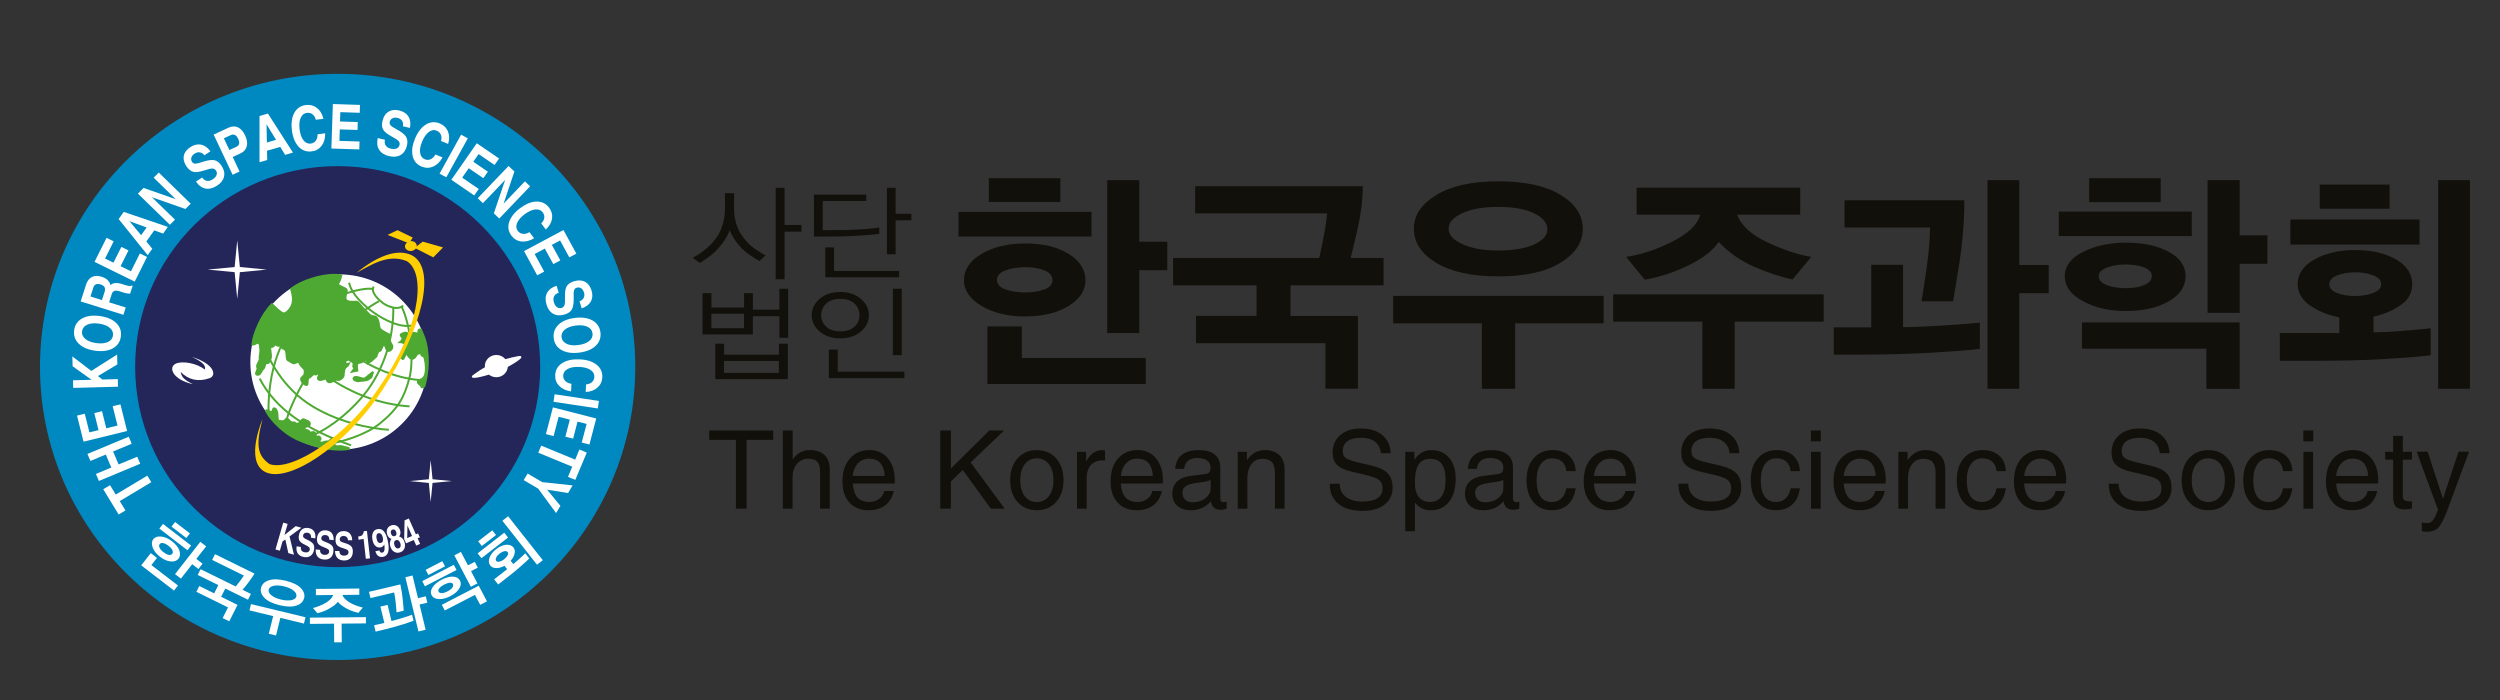 <svg width="250" height="70" viewBox="0 0 250 70" fill="none" xmlns="http://www.w3.org/2000/svg">
<rect x="0" y="0" width="250" height="70" fill="#333333" stroke="none"/>
<g clip-path="url(#clip0_9_12584)">
<path d="M33.763 66C50.2 66 63.526 52.878 63.526 36.692C63.526 20.506 50.2 7.384 33.763 7.384C17.325 7.384 4 20.506 4 36.692C4 52.878 17.325 66 33.763 66Z" fill="#0089C1"/>
<path d="M11.971 50.107L12.546 51.044L12.209 51.247L11.866 51.45L10.324 48.923L10.661 48.721L11.004 48.518L11.579 49.455L14.73 47.565L14.929 47.888L15.128 48.217L11.977 50.107H11.971Z" fill="white"/>
<path d="M9.893 48.096L9.743 47.745L9.594 47.394L11.131 46.753L10.578 45.454L9.041 46.096L8.892 45.745L8.743 45.394L12.872 43.673L13.022 44.024L13.171 44.375L11.308 45.148L11.861 46.446L13.724 45.674L13.873 46.024L14.022 46.375L9.893 48.096Z" fill="white"/>
<path d="M12.701 43.103L8.351 44.167L7.704 41.558L8.091 41.465L8.478 41.372L8.942 43.24L9.854 43.016L9.429 41.306L9.816 41.213L10.203 41.12L10.628 42.829L11.75 42.555L11.269 40.621L11.656 40.528L12.043 40.435L12.712 43.109L12.701 43.103Z" fill="white"/>
<path d="M7.322 38.791L7.311 38.412L7.3 38.029L9.158 37.98L7.262 36.626L7.25 36.133L7.234 35.639L9.13 37.092L11.712 35.453L11.723 35.946L11.739 36.44L9.793 37.607L10.241 37.952L11.778 37.908L11.789 38.286L11.8 38.67L7.322 38.791Z" fill="white"/>
<path d="M11.275 34.839C10.811 35.092 10.225 35.168 9.506 35.069C8.787 34.971 8.246 34.735 7.87 34.363C7.494 33.995 7.345 33.541 7.416 33.014C7.494 32.483 7.759 32.094 8.224 31.836C8.688 31.584 9.279 31.507 9.998 31.606C10.711 31.705 11.258 31.94 11.634 32.313C12.01 32.68 12.159 33.135 12.082 33.667C12.01 34.198 11.739 34.587 11.275 34.839ZM10.982 32.784C10.728 32.571 10.368 32.428 9.893 32.362C9.418 32.297 9.031 32.33 8.727 32.467C8.423 32.603 8.251 32.823 8.207 33.119C8.163 33.414 8.273 33.672 8.522 33.886C8.776 34.1 9.141 34.242 9.617 34.308C10.092 34.374 10.479 34.341 10.777 34.204C11.082 34.067 11.253 33.853 11.297 33.551C11.341 33.256 11.231 32.998 10.982 32.784Z" fill="white"/>
<path d="M8.069 30.138L8.185 29.776L8.594 28.499C8.715 28.11 8.914 27.841 9.185 27.704C9.456 27.562 9.782 27.557 10.175 27.677C10.551 27.792 10.81 27.989 10.954 28.258C10.998 28.34 11.032 28.422 11.048 28.516C11.076 28.488 11.104 28.461 11.137 28.444C11.38 28.274 11.706 28.253 12.115 28.379L12.596 28.527C12.778 28.581 12.906 28.614 12.977 28.614C13.055 28.614 13.116 28.592 13.16 28.549L13.265 28.581L13.011 29.37C12.922 29.37 12.806 29.354 12.651 29.327C12.502 29.299 12.358 29.261 12.231 29.217L11.988 29.14C11.75 29.064 11.568 29.047 11.441 29.091C11.313 29.135 11.22 29.25 11.164 29.431L10.91 30.231L12.574 30.752L12.458 31.113L12.342 31.48L8.069 30.143V30.138ZM10.197 30.006L10.462 29.179C10.523 28.992 10.518 28.839 10.457 28.718C10.39 28.598 10.263 28.51 10.064 28.444C9.871 28.384 9.71 28.379 9.589 28.433C9.467 28.488 9.379 28.603 9.323 28.779L9.047 29.65L10.202 30.012L10.197 30.006Z" fill="white"/>
<path d="M13.464 28.159L9.451 26.186L10.656 23.78L11.01 23.956L11.369 24.131L10.507 25.857L11.347 26.268L12.137 24.69L12.491 24.865L12.85 25.041L12.06 26.619L13.094 27.129L13.989 25.342L14.343 25.517L14.702 25.693L13.47 28.164L13.464 28.159Z" fill="white"/>
<path d="M11.866 21.901L12.121 21.545L12.375 21.189L16.786 22.69L16.549 23.024L16.311 23.359L15.426 23.035L14.63 24.153L15.227 24.871L15.001 25.195L14.769 25.518L11.861 21.901H11.866ZM14.111 23.523L14.664 22.745L12.944 22.12L14.111 23.518V23.523Z" fill="white"/>
<path d="M17.499 21.961L17.245 22.218L16.991 22.476L13.79 19.363L14.072 19.078L14.354 18.793L17.577 19.922L15.366 17.769L15.62 17.511L15.874 17.253L19.069 20.366L18.809 20.629L18.544 20.898L15.194 19.725L17.494 21.961H17.499Z" fill="white"/>
<path d="M20.446 15.538C20.319 15.368 20.169 15.27 19.993 15.237C19.816 15.204 19.644 15.248 19.467 15.357C19.296 15.473 19.186 15.604 19.136 15.752C19.091 15.9 19.114 16.048 19.213 16.196C19.285 16.305 19.39 16.366 19.523 16.366C19.655 16.366 19.871 16.322 20.169 16.218C20.711 16.032 21.126 15.966 21.408 16.015C21.69 16.064 21.938 16.251 22.148 16.569C22.397 16.941 22.48 17.303 22.403 17.659C22.325 18.01 22.093 18.317 21.706 18.563C21.303 18.826 20.916 18.925 20.551 18.854C20.186 18.783 19.865 18.552 19.595 18.158L20.214 17.752C20.346 17.944 20.507 18.054 20.689 18.087C20.872 18.114 21.07 18.065 21.281 17.928C21.474 17.802 21.596 17.659 21.657 17.5C21.712 17.341 21.695 17.193 21.596 17.051C21.507 16.919 21.386 16.854 21.225 16.854C21.065 16.854 20.811 16.914 20.451 17.034C19.976 17.193 19.606 17.248 19.346 17.188C19.086 17.128 18.854 16.941 18.638 16.623C18.401 16.262 18.312 15.916 18.384 15.577C18.45 15.237 18.671 14.952 19.031 14.716C19.401 14.475 19.76 14.393 20.109 14.464C20.457 14.535 20.767 14.76 21.043 15.133L20.429 15.533L20.446 15.538Z" fill="white"/>
<path d="M21.363 13.456L21.712 13.297L22.823 12.781C23.177 12.617 23.503 12.601 23.79 12.732C24.078 12.864 24.321 13.138 24.52 13.56C24.708 13.954 24.758 14.31 24.675 14.628C24.592 14.946 24.393 15.182 24.067 15.33L23.271 15.697L23.956 17.155L23.608 17.314L23.26 17.478L21.363 13.456ZM22.939 15.001L23.63 14.683C23.79 14.612 23.884 14.508 23.912 14.376C23.94 14.245 23.912 14.08 23.818 13.883C23.724 13.68 23.613 13.554 23.486 13.494C23.359 13.434 23.21 13.445 23.044 13.527L22.386 13.828L22.939 15.001Z" fill="white"/>
<path d="M25.946 11.598L26.366 11.477L26.792 11.357L29.296 15.259L28.904 15.374L28.511 15.489L28.025 14.689L26.704 15.072L26.72 16.004L26.339 16.114L25.952 16.223V11.598H25.946ZM26.681 14.251L27.605 13.982L26.654 12.431L26.687 14.245L26.681 14.251Z" fill="white"/>
<path d="M32.519 13.33C32.525 13.834 32.408 14.251 32.165 14.574C31.922 14.897 31.59 15.089 31.165 15.138C30.651 15.204 30.214 15.045 29.854 14.662C29.501 14.283 29.279 13.735 29.191 13.028C29.103 12.316 29.186 11.735 29.434 11.28C29.689 10.825 30.07 10.568 30.59 10.502C31.015 10.453 31.386 10.551 31.701 10.798C32.016 11.045 32.231 11.406 32.342 11.883L31.579 11.976C31.524 11.741 31.413 11.554 31.253 11.434C31.093 11.308 30.905 11.264 30.689 11.286C30.407 11.319 30.203 11.483 30.07 11.784C29.937 12.08 29.899 12.464 29.959 12.935C30.015 13.407 30.147 13.768 30.346 14.026C30.545 14.283 30.789 14.393 31.071 14.36C31.286 14.333 31.458 14.234 31.579 14.07C31.701 13.9 31.762 13.686 31.762 13.423L32.525 13.33H32.519Z" fill="white"/>
<path d="M33.138 14.842L33.287 10.403L35.996 10.491L35.985 10.886L35.974 11.28L34.034 11.214L34.001 12.146L35.775 12.206L35.764 12.601L35.753 12.995L33.978 12.941L33.94 14.086L35.952 14.152L35.941 14.546L35.93 14.941L33.149 14.853L33.138 14.842Z" fill="white"/>
<path d="M40.297 12.623C40.336 12.414 40.308 12.239 40.214 12.091C40.12 11.943 39.971 11.844 39.766 11.795C39.562 11.746 39.39 11.757 39.247 11.828C39.103 11.899 39.014 12.014 38.97 12.184C38.937 12.316 38.97 12.425 39.053 12.529C39.142 12.628 39.324 12.754 39.6 12.897C40.109 13.165 40.441 13.417 40.595 13.658C40.75 13.894 40.783 14.201 40.689 14.573C40.584 15.006 40.374 15.319 40.059 15.5C39.744 15.686 39.363 15.719 38.915 15.615C38.445 15.5 38.108 15.291 37.914 14.974C37.715 14.661 37.671 14.272 37.776 13.806L38.495 13.976C38.445 14.206 38.467 14.398 38.572 14.552C38.677 14.705 38.849 14.815 39.092 14.869C39.319 14.924 39.506 14.919 39.661 14.848C39.816 14.782 39.916 14.667 39.954 14.497C39.993 14.343 39.954 14.212 39.849 14.097C39.744 13.982 39.523 13.834 39.186 13.658C38.743 13.423 38.451 13.193 38.318 12.962C38.185 12.738 38.163 12.436 38.257 12.064C38.357 11.647 38.556 11.346 38.854 11.165C39.153 10.984 39.512 10.946 39.932 11.05C40.363 11.154 40.667 11.357 40.85 11.658C41.032 11.96 41.082 12.338 40.993 12.792L40.28 12.623H40.297Z" fill="white"/>
<path d="M44.249 15.746C44.006 16.19 43.697 16.492 43.321 16.656C42.945 16.82 42.563 16.82 42.171 16.662C41.69 16.464 41.386 16.113 41.27 15.609C41.148 15.105 41.226 14.524 41.502 13.861C41.778 13.198 42.138 12.732 42.586 12.458C43.028 12.184 43.492 12.146 43.973 12.343C44.365 12.508 44.642 12.771 44.791 13.138C44.946 13.505 44.952 13.927 44.813 14.393L44.1 14.102C44.172 13.867 44.166 13.658 44.089 13.472C44.012 13.286 43.868 13.154 43.669 13.066C43.409 12.957 43.144 13.001 42.884 13.198C42.624 13.395 42.398 13.708 42.215 14.152C42.033 14.59 41.966 14.968 42.011 15.286C42.06 15.604 42.215 15.823 42.48 15.927C42.679 16.009 42.879 16.009 43.066 15.922C43.26 15.834 43.415 15.675 43.542 15.45L44.255 15.741L44.249 15.746Z" fill="white"/>
<path d="M46.107 13.467L46.444 13.648L46.781 13.834L44.631 17.73L44.294 17.549L43.956 17.369L46.107 13.472V13.467Z" fill="white"/>
<path d="M45.134 17.982L47.677 14.327L49.91 15.851L49.683 16.174L49.457 16.497L47.859 15.407L47.328 16.174L48.788 17.171L48.561 17.495L48.334 17.818L46.875 16.821L46.217 17.763L47.876 18.898L47.649 19.221L47.422 19.544L45.134 17.977V17.982Z" fill="white"/>
<path d="M48.29 20.317L48.031 20.07L47.771 19.824L50.855 16.602L51.148 16.876L51.441 17.15L50.358 20.366L52.492 18.136L52.752 18.383L53.011 18.629L49.927 21.852L49.656 21.594L49.385 21.336L50.513 17.994L48.296 20.312L48.29 20.317Z" fill="white"/>
<path d="M53.415 23.824C52.978 24.082 52.558 24.192 52.149 24.148C51.74 24.104 51.408 23.912 51.154 23.578C50.839 23.167 50.756 22.712 50.911 22.219C51.066 21.726 51.425 21.26 52 20.827C52.575 20.394 53.127 20.169 53.647 20.158C54.172 20.147 54.587 20.345 54.902 20.756C55.162 21.095 55.261 21.457 55.206 21.852C55.151 22.246 54.941 22.613 54.581 22.948L54.117 22.339C54.299 22.169 54.399 21.988 54.427 21.786C54.454 21.588 54.399 21.402 54.266 21.227C54.095 21.002 53.846 20.909 53.52 20.947C53.194 20.98 52.84 21.145 52.459 21.43C52.077 21.715 51.828 22.011 51.707 22.306C51.585 22.608 51.607 22.871 51.784 23.096C51.917 23.265 52.083 23.364 52.293 23.386C52.503 23.408 52.718 23.353 52.945 23.216L53.409 23.824H53.415Z" fill="white"/>
<path d="M52.403 25.112L56.345 23.002L57.633 25.364L57.285 25.551L56.931 25.737L56.008 24.044L55.184 24.488L56.03 26.038L55.681 26.225L55.328 26.411L54.482 24.86L53.465 25.403L54.421 27.156L54.073 27.343L53.719 27.529L52.398 25.101L52.403 25.112Z" fill="white"/>
<path d="M57.948 30.126C58.147 30.055 58.291 29.946 58.368 29.787C58.451 29.628 58.462 29.452 58.401 29.255C58.34 29.058 58.246 28.915 58.114 28.828C57.981 28.74 57.832 28.724 57.666 28.773C57.539 28.811 57.45 28.893 57.412 29.019C57.367 29.145 57.351 29.365 57.367 29.672C57.389 30.241 57.334 30.652 57.207 30.91C57.08 31.162 56.826 31.343 56.455 31.453C56.024 31.579 55.648 31.557 55.328 31.381C55.007 31.206 54.786 30.899 54.653 30.461C54.515 30 54.532 29.606 54.708 29.282C54.885 28.959 55.2 28.724 55.659 28.576L55.869 29.277C55.643 29.348 55.493 29.469 55.41 29.633C55.328 29.798 55.322 30 55.394 30.241C55.46 30.461 55.56 30.62 55.698 30.718C55.836 30.817 55.985 30.844 56.151 30.795C56.3 30.751 56.4 30.652 56.45 30.505C56.499 30.357 56.516 30.093 56.499 29.715C56.483 29.217 56.538 28.855 56.671 28.625C56.803 28.395 57.052 28.23 57.423 28.121C57.837 28 58.202 28.017 58.506 28.181C58.81 28.345 59.026 28.636 59.153 29.047C59.28 29.469 59.258 29.831 59.087 30.143C58.915 30.455 58.611 30.685 58.169 30.839L57.959 30.143L57.948 30.126Z" fill="white"/>
<path d="M55.836 32.478C56.218 32.11 56.765 31.886 57.478 31.793C58.197 31.699 58.783 31.787 59.247 32.045C59.706 32.302 59.971 32.697 60.043 33.228C60.109 33.76 59.955 34.209 59.573 34.577C59.192 34.944 58.644 35.168 57.926 35.261C57.213 35.349 56.621 35.267 56.162 35.009C55.703 34.752 55.438 34.357 55.372 33.826C55.306 33.294 55.46 32.85 55.842 32.483L55.836 32.478ZM56.665 34.385C56.964 34.527 57.351 34.566 57.826 34.505C58.302 34.445 58.666 34.308 58.926 34.1C59.181 33.891 59.291 33.634 59.252 33.333C59.214 33.031 59.042 32.812 58.744 32.675C58.445 32.532 58.053 32.494 57.578 32.554C57.102 32.615 56.737 32.752 56.483 32.96C56.229 33.168 56.118 33.426 56.157 33.722C56.196 34.017 56.367 34.242 56.665 34.379V34.385Z" fill="white"/>
<path d="M57.102 39.141C56.599 39.065 56.206 38.884 55.919 38.588C55.632 38.297 55.499 37.941 55.521 37.519C55.543 37.004 55.77 36.604 56.206 36.319C56.643 36.034 57.218 35.908 57.942 35.935C58.666 35.963 59.23 36.138 59.645 36.461C60.059 36.785 60.253 37.201 60.231 37.716C60.214 38.138 60.054 38.484 59.755 38.752C59.457 39.021 59.064 39.169 58.572 39.202L58.606 38.44C58.854 38.423 59.048 38.347 59.197 38.21C59.346 38.073 59.424 37.897 59.435 37.678C59.446 37.398 59.313 37.168 59.042 36.987C58.766 36.807 58.39 36.708 57.915 36.692C57.439 36.67 57.058 36.741 56.77 36.894C56.483 37.048 56.334 37.267 56.322 37.552C56.311 37.766 56.383 37.947 56.527 38.1C56.676 38.248 56.875 38.341 57.141 38.38L57.108 39.141H57.102Z" fill="white"/>
<path d="M59.894 40.089L59.838 40.468L59.778 40.846L55.35 40.177L55.405 39.804L55.466 39.426L59.894 40.095V40.089Z" fill="white"/>
<path d="M55.283 40.736L59.623 41.849L58.943 44.452L58.561 44.353L58.174 44.255L58.661 42.391L57.754 42.161L57.312 43.865L56.925 43.767L56.538 43.668L56.98 41.964L55.864 41.679L55.361 43.608L54.979 43.509L54.592 43.411L55.289 40.742L55.283 40.736Z" fill="white"/>
<path d="M57.517 45.965L57.942 44.951L58.307 45.104L58.678 45.258L57.533 47.987L57.168 47.839L56.798 47.685L57.224 46.671L53.824 45.269L53.973 44.918L54.123 44.562L57.522 45.965H57.517Z" fill="white"/>
<path d="M54.2 48.211L57.262 48.54L57.036 48.918L56.809 49.302L54.709 48.968L56.041 50.584L55.825 50.946L55.609 51.308L53.819 48.864L52.37 48.014L52.564 47.685L52.763 47.356L54.2 48.2V48.211Z" fill="white"/>
<path d="M54.023 36.664C54.023 47.74 44.951 56.716 33.768 56.716C22.585 56.716 13.514 47.74 13.514 36.664C13.514 25.589 22.574 16.612 33.763 16.612C44.951 16.612 54.017 25.589 54.017 36.664H54.023Z" fill="#242659"/>
<path d="M17.4 59.056L14.122 56.535L15.078 55.313L15.697 55.79L15.139 56.508L17.798 58.552L17.4 59.056ZM17.848 55.872C17.687 56.075 17.433 56.168 17.09 56.146C16.742 56.124 16.377 55.966 15.985 55.664C15.614 55.379 15.371 55.067 15.261 54.733C15.145 54.393 15.167 54.124 15.321 53.927C15.493 53.708 15.753 53.62 16.112 53.653C16.466 53.686 16.831 53.845 17.201 54.13C17.588 54.431 17.837 54.743 17.942 55.067C18.047 55.39 18.019 55.659 17.848 55.872ZM17.223 55.385C17.3 55.286 17.306 55.16 17.24 55.017C17.173 54.875 17.041 54.727 16.853 54.579C16.659 54.431 16.482 54.338 16.322 54.311C16.162 54.278 16.046 54.311 15.968 54.415C15.891 54.513 15.891 54.634 15.957 54.776C16.023 54.924 16.156 55.072 16.35 55.22C16.543 55.368 16.72 55.461 16.875 55.489C17.03 55.516 17.146 55.483 17.223 55.379V55.385ZM18.749 55.023L15.935 52.858L16.3 52.392L19.114 54.557L18.749 55.023ZM18.633 53.801L17.151 52.661L17.511 52.201L18.992 53.341L18.633 53.801ZM19.843 56.903L19.219 56.42L18.091 57.862L17.505 57.412L20.031 54.184L20.617 54.634L19.633 55.889L20.258 56.371L19.843 56.903Z" fill="white"/>
<path d="M24.796 59.972L22.53 58.854L22.115 59.682L23.752 60.487L22.928 62.131L22.265 61.808L22.801 60.739L19.639 59.183L19.926 58.602L21.419 59.336L21.833 58.509L19.771 57.495L20.059 56.919L23.569 58.646C23.685 58.503 23.818 58.339 23.973 58.142C24.122 57.95 24.26 57.752 24.387 57.555L21.214 55.993L21.502 55.418L25.443 57.358C25.399 57.451 25.31 57.588 25.183 57.775C25.056 57.961 24.94 58.114 24.846 58.24C24.713 58.41 24.603 58.553 24.52 58.662C24.431 58.772 24.349 58.881 24.255 58.98L25.089 59.391L24.802 59.967L24.796 59.972Z" fill="white"/>
<path d="M30.391 62.356L28.036 61.786L27.605 63.55L26.88 63.375L27.317 61.61L24.946 61.04L25.1 60.41L30.551 61.725L30.396 62.356H30.391ZM30.407 59.813C30.319 60.169 30.064 60.421 29.639 60.558C29.213 60.701 28.655 60.684 27.958 60.52C27.267 60.355 26.764 60.109 26.449 59.791C26.134 59.473 26.018 59.133 26.106 58.777C26.195 58.426 26.449 58.174 26.88 58.032C27.311 57.889 27.87 57.9 28.561 58.07C29.257 58.24 29.766 58.481 30.076 58.804C30.391 59.128 30.501 59.462 30.413 59.813H30.407ZM29.633 59.643C29.677 59.451 29.595 59.259 29.373 59.073C29.152 58.887 28.832 58.739 28.417 58.64C28.003 58.541 27.649 58.52 27.367 58.58C27.085 58.64 26.919 58.772 26.869 58.963C26.825 59.15 26.913 59.342 27.14 59.528C27.367 59.714 27.687 59.857 28.096 59.955C28.5 60.054 28.848 60.07 29.136 60.016C29.423 59.955 29.589 59.835 29.639 59.643H29.633Z" fill="white"/>
<path d="M36.593 62.339L34.161 62.361L34.178 64.236H33.42L33.404 62.367L30.988 62.389V61.764L36.593 61.715V62.339ZM34.233 59.495L35.93 59.479V58.854L31.59 58.892V59.517L33.31 59.501C33.265 59.649 33.182 59.786 33.061 59.906C32.939 60.027 32.795 60.147 32.624 60.257C32.414 60.389 32.176 60.504 31.916 60.602C31.657 60.701 31.452 60.767 31.297 60.8L31.74 61.32C31.894 61.287 32.082 61.227 32.303 61.15C32.525 61.074 32.751 60.969 32.972 60.832C33.16 60.723 33.326 60.613 33.464 60.504C33.602 60.394 33.713 60.284 33.791 60.18C33.868 60.284 33.973 60.389 34.111 60.498C34.249 60.602 34.41 60.712 34.603 60.821C34.83 60.953 35.056 61.052 35.278 61.128C35.504 61.2 35.692 61.254 35.841 61.287L36.278 60.756C36.123 60.723 35.919 60.663 35.653 60.569C35.394 60.476 35.156 60.367 34.94 60.235C34.769 60.125 34.62 60.01 34.498 59.89C34.377 59.769 34.288 59.632 34.233 59.484V59.495Z" fill="white"/>
<path d="M40.037 58.432C40.087 58.657 40.131 58.909 40.175 59.177C40.219 59.446 40.247 59.687 40.269 59.901C40.308 60.23 40.33 60.504 40.347 60.723C40.363 60.937 40.369 61.052 40.369 61.068L39.656 61.238C39.656 61.205 39.634 60.942 39.589 60.454C39.545 59.967 39.49 59.561 39.413 59.243L37.047 59.808L36.897 59.183L40.043 58.438L40.037 58.432ZM41.353 62.082C41.231 62.126 40.883 62.246 40.308 62.433C39.733 62.619 39.014 62.816 38.158 63.019L37.561 63.161L37.411 62.531L38.434 62.29L38.041 60.657L38.76 60.487L39.147 62.104C39.39 62.044 39.772 61.939 40.286 61.781C40.8 61.622 41.104 61.517 41.203 61.474L41.353 62.087V62.082ZM42.735 60.268L41.955 60.454L42.563 62.975L41.845 63.145L40.535 57.72L41.253 57.55L41.801 59.819L42.58 59.632L42.735 60.268Z" fill="white"/>
<path d="M45.654 56.996L42.492 58.629L42.221 58.114L45.383 56.481L45.654 56.996ZM44.504 56.634L42.84 57.495L42.569 56.979L44.233 56.119L44.504 56.634ZM46.002 58.059C46.123 58.295 46.101 58.558 45.93 58.848C45.759 59.139 45.455 59.396 45.018 59.621C44.609 59.835 44.227 59.928 43.874 59.906C43.525 59.884 43.288 59.758 43.16 59.522C43.039 59.287 43.066 59.023 43.254 58.733C43.442 58.443 43.746 58.191 44.167 57.971C44.603 57.747 44.985 57.642 45.316 57.664C45.648 57.686 45.875 57.818 45.996 58.053L46.002 58.059ZM45.3 58.41C45.245 58.311 45.139 58.262 44.985 58.273C44.83 58.284 44.642 58.344 44.415 58.459C44.2 58.574 44.034 58.695 43.934 58.821C43.829 58.947 43.807 59.062 43.857 59.16C43.912 59.265 44.023 59.314 44.189 59.309C44.355 59.303 44.548 59.243 44.764 59.128C44.985 59.013 45.145 58.892 45.233 58.761C45.327 58.629 45.344 58.514 45.289 58.41H45.3ZM48.694 60.136L48.02 60.481L47.494 59.489L44.476 61.046L44.183 60.481L47.876 58.574L48.694 60.13V60.136ZM47.782 56.76L47.102 57.111L47.743 58.339L47.085 58.678L45.432 55.533L46.09 55.193L46.798 56.535L47.478 56.185L47.782 56.766V56.76Z" fill="white"/>
<path d="M50.806 53.752L48.147 55.818L47.765 55.336L50.424 53.27L50.806 53.752ZM49.6 53.505L48.185 54.601L47.815 54.13L49.23 53.034L49.6 53.505ZM52.928 55.851C52.74 56.032 52.464 56.289 52.083 56.623C51.707 56.958 51.292 57.303 50.844 57.648L49.816 58.448L49.413 57.933L50.717 56.919L50.452 56.58C50.17 56.733 49.893 56.81 49.628 56.81C49.363 56.81 49.164 56.722 49.026 56.547C48.865 56.339 48.838 56.081 48.954 55.769C49.07 55.456 49.285 55.171 49.611 54.919C49.965 54.645 50.303 54.497 50.623 54.475C50.944 54.453 51.187 54.541 51.347 54.749C51.48 54.914 51.519 55.122 51.458 55.368C51.403 55.615 51.27 55.851 51.065 56.075L51.331 56.41C51.414 56.349 51.596 56.191 51.878 55.938C52.16 55.686 52.381 55.483 52.525 55.33L52.928 55.845V55.851ZM50.761 55.209C50.695 55.122 50.584 55.094 50.435 55.122C50.286 55.149 50.126 55.231 49.954 55.363C49.799 55.483 49.689 55.61 49.623 55.752C49.556 55.895 49.556 56.004 49.623 56.092C49.689 56.174 49.794 56.201 49.949 56.163C50.098 56.13 50.253 56.053 50.407 55.933C50.568 55.807 50.684 55.675 50.756 55.538C50.828 55.401 50.833 55.292 50.767 55.204L50.761 55.209ZM54.277 56.021L53.702 56.47L50.236 52.075L50.811 51.626L54.277 56.015V56.021Z" fill="white"/>
<path d="M42.768 36.204C42.768 41.043 38.799 44.973 33.901 44.973C29.003 44.973 25.034 41.049 25.034 36.204C25.034 31.36 29.003 27.436 33.901 27.436C38.799 27.436 42.768 31.36 42.768 36.204Z" fill="white"/>
<path d="M31.325 43.509C33.144 42.731 35.355 40.928 36.776 38.983C38.661 36.401 39.379 33.283 39.33 30.702" stroke="#4EA933" stroke-width="0.2"/>
<path d="M40.164 30.653C41.099 32.648 41.397 36.034 40.949 37.761C40.457 39.657 39.866 40.83 38.003 42.337C36.577 43.493 34.122 44.238 32.795 44.381" stroke="#4EA933" stroke-width="0.2"/>
<path d="M28.671 41.953C28.915 40.928 30.192 38.007 32.403 34.988C34.614 31.968 37.367 30.412 37.903 30.116" stroke="#4EA933" stroke-width="0.2"/>
<path d="M26.853 41.126C26.803 37.52 27.886 33.283 30.733 31.289C33.58 29.294 36.582 28.707 37.267 28.905" stroke="#4EA933" stroke-width="0.2"/>
<path d="M26.117 33.87C26.56 35.283 27.886 38.352 30.733 40.298C33.58 42.243 37.168 42.879 38.887 42.978" stroke="#4EA933" stroke-width="0.2"/>
<path d="M25.968 37.859C27.588 40.978 30.684 42.972 35.106 44.529" stroke="#4EA933" stroke-width="0.2"/>
<path d="M28.179 32.456C29.705 36.105 34.957 40.248 40.955 40.638" stroke="#4EA933" stroke-width="0.2"/>
<path d="M30.291 30.899C32.652 33.87 37.069 37.569 41.933 38.007" stroke="#4EA933" stroke-width="0.2"/>
<path d="M34.913 28.269C35.112 29.387 36.433 30.609 37.417 31.288C38.401 31.973 40.12 32.894 41.397 32.505" stroke="#4EA933" stroke-width="0.2"/>
<path d="M37.367 28.658C37.024 29.244 37.909 30.022 38.301 30.313C38.694 30.603 39.777 31.091 40.314 30.554" stroke="#4EA933" stroke-width="0.2"/>
<path d="M26.659 41.175C26.471 40.802 27.002 41.224 27.151 41.224C27.3 41.224 27.251 40.786 27.444 40.835C27.643 40.884 27.737 41.224 27.737 41.421C27.737 41.619 27.787 42.051 27.787 42.051C27.787 42.051 28.378 42.249 28.522 42.002C28.666 41.756 28.815 41.904 28.964 42.101C29.114 42.298 29.456 42.249 29.456 42.249C29.456 42.249 29.606 42.446 29.849 42.347C30.092 42.249 30.192 41.81 30.44 41.958C30.689 42.106 30.982 42.106 30.982 42.397C30.982 42.687 30.44 42.594 30.44 42.835C30.44 43.076 30.833 42.934 30.932 43.175C31.032 43.416 31.275 43.076 31.474 43.274C31.673 43.471 31.524 43.811 31.524 43.811C31.524 43.811 31.867 43.471 32.016 43.761C32.165 44.052 31.817 44.002 31.966 44.2C32.115 44.397 32.508 44.101 32.751 44.15C33 44.2 33.243 43.613 33.343 43.904C33.442 44.194 33.293 44.342 33.492 44.539C33.691 44.737 34.033 44.539 34.227 44.638C34.426 44.737 34.913 44.737 34.913 44.879C33.193 45.219 30.855 44.457 29.655 43.904C28.378 43.318 27.052 41.958 26.659 41.175Z" fill="#4EA933" stroke="#4EA933" stroke-width="0.2"/>
<path d="M32.663 37.952C32.889 38.604 33.437 37.87 33.713 37.98C33.989 38.089 34.354 37.711 34.36 37.557C34.371 37.404 34.387 36.834 34.597 36.708C34.807 36.582 34.901 36.357 34.901 36.357C34.901 36.357 34.537 36.472 34.52 36.259C34.504 36.039 34.824 35.908 34.94 36.007C35.056 36.105 35.211 36.116 35.316 36.259C35.416 36.401 35.322 36.631 35.322 36.631L35.449 36.84L35.211 37.163L35.731 37.059C35.731 37.059 35.675 36.67 35.687 36.516C35.697 36.363 35.841 36.264 36.062 36.248C36.283 36.231 36.477 35.886 36.593 35.985C36.709 36.083 36.776 36.319 36.776 36.319L37.135 36.094L37.638 35.639C37.638 35.639 37.765 35.091 37.964 35.091C38.163 35.091 38.257 34.313 38.456 34.505C38.655 34.702 38.605 35.091 38.849 35.091C39.092 35.091 39.34 34.752 39.191 34.505C39.042 34.264 38.799 33.776 38.992 33.628C39.191 33.48 38.799 33.431 38.6 33.288C38.406 33.141 37.964 33.047 37.914 32.609C37.864 32.17 37.765 31.633 37.373 31.633C36.98 31.633 36.831 31.294 36.488 30.998C36.145 30.707 35.852 30.17 35.653 30.17C35.454 30.17 34.669 30.269 34.57 29.929C34.47 29.589 34.719 29.25 34.669 29.003C34.62 28.756 33.636 28.614 33.835 28.318C34.034 28.027 34.128 27.54 34.128 27.54C32.558 27.293 30.739 27.978 30.048 28.318C29.362 28.658 29.114 28.904 29.114 28.904C29.307 29.54 29.357 30.022 29.213 30.461C29.064 30.899 28.622 31.387 28.329 31.337C28.036 31.288 27.201 30.411 27.201 30.411C26.167 31.436 25.332 33.382 25.238 34.456C25.487 34.505 25.73 34.165 25.88 34.308C26.029 34.456 25.979 34.549 26.029 34.894C26.079 35.234 25.93 35.672 25.979 35.87C26.029 36.061 25.587 36.549 25.73 36.746C25.88 36.944 25.388 37.426 25.73 37.475C26.073 37.525 26.123 37.037 26.322 36.889C26.521 36.741 26.471 36.259 26.665 36.303C26.864 36.352 26.908 36.253 27.057 35.864C27.206 35.475 26.864 34.648 27.107 34.697C27.356 34.746 27.599 34.258 27.649 34.456C27.698 34.653 28.091 34.554 28.091 34.554C28.091 34.554 28.141 34.795 28.29 34.845C28.439 34.894 28.583 34.944 28.633 35.234C28.683 35.524 28.633 35.919 28.782 36.012C28.931 36.111 29.075 36.16 29.274 36.303C29.473 36.445 29.816 36.012 29.915 36.253C30.015 36.5 30.159 36.642 30.358 36.84C30.556 37.037 30.457 37.13 30.457 37.377C30.457 37.623 30.064 37.716 30.114 37.963C30.164 38.204 30.457 38.5 30.656 38.5C30.855 38.5 30.656 37.864 30.899 37.771C31.142 37.673 31.292 37.333 31.491 37.431C31.69 37.53 31.784 37.19 31.883 37.382C31.983 37.579 31.64 37.821 31.883 37.968C32.126 38.117 32.591 37.706 32.679 37.958L32.663 37.952Z" fill="#4EA933" stroke="#4EA933" stroke-width="0.2"/>
<path d="M35.399 37.766C35.648 37.525 36.283 38.007 36.527 37.815C36.963 37.47 36.936 37.486 37.312 37.185C37.312 37.185 37.212 37.426 37.163 37.623C37.113 37.821 37.163 37.673 36.87 37.914C36.676 38.073 36.084 38.062 35.886 38.111C35.687 38.16 35.2 37.963 35.394 37.771L35.399 37.766Z" fill="#4EA933" stroke="#4EA933" stroke-width="0.2"/>
<path d="M40.214 35.864C40.402 36.051 40.507 35.278 40.656 35.377C40.806 35.475 40.855 35.766 41.148 35.864C41.441 35.963 41.69 35.426 41.69 35.426C41.69 35.426 42.132 35.185 42.132 35.426C42.132 35.667 42.375 35.475 42.475 35.864C42.574 36.253 42.674 37.081 42.475 37.569C42.276 38.056 41.74 37.958 41.789 38.204C41.839 38.446 42.083 38.446 42.132 38.643C42.182 38.84 42.425 38.643 42.425 38.643C42.425 38.643 42.867 37.278 42.768 35.623C42.668 33.968 42.276 33.48 42.083 32.943C41.64 32.943 41.983 33.283 41.789 33.333C41.59 33.382 41.347 33.184 41.104 33.382C40.861 33.579 40.761 33.184 40.463 33.283C40.17 33.382 39.921 33.431 40.17 33.672C40.413 33.919 40.02 34.209 40.02 34.209C40.02 34.209 40.513 34.209 40.562 34.598C40.612 34.987 40.02 35.667 40.219 35.864H40.214Z" fill="#4EA933" stroke="#4EA933" stroke-width="0.2"/>
<path d="M49.562 36.33C48.39 36.763 47.284 37.651 47.284 37.651C47.29 37.799 48.644 37.503 49.86 37.015C50.938 36.582 52.121 35.782 52.038 35.7C51.994 35.651 50.634 35.935 49.567 36.33H49.562Z" fill="white" stroke="white" stroke-width="0.2"/>
<path d="M50.684 36.609C50.684 37.169 50.214 37.623 49.634 37.623C49.053 37.623 48.583 37.169 48.583 36.609C48.583 36.051 49.053 35.596 49.634 35.596C50.214 35.596 50.684 36.051 50.684 36.609Z" fill="white" stroke="white" stroke-width="0.2"/>
<path d="M43.066 46.019L43.254 47.926L45.178 48.107L43.254 48.293L43.066 50.2L42.884 48.293L40.96 48.107L42.884 47.926L43.066 46.019Z" fill="white"/>
<path d="M23.724 24.027L23.984 26.702L26.676 26.959L23.984 27.217L23.724 29.886L23.464 27.217L20.766 26.959L23.464 26.702L23.724 24.027Z" fill="white"/>
<path d="M26.25 41.936C25.521 44.622 25.797 45.575 26.941 46.403C29.18 47.23 34.786 43.547 37.92 38.725C41.789 33.261 42.779 27.463 40.695 26.12C38.788 25.32 37.019 26.553 35.664 27.277C37.693 25.605 39.772 24.8 41.215 25.545C43.641 26.866 42.315 32.708 38.268 38.955C34.581 44.649 28.638 48.529 26.383 47.121C24.509 45.948 26.245 41.936 26.245 41.936H26.25Z" fill="#FFCE00"/>
<path d="M39.75 23.019L38.755 23.49L40.916 24.339L41.27 23.753L39.75 23.019Z" fill="#FFCE00"/>
<path d="M41.463 24.789L42.27 24.164L44.305 24.745L43.326 25.737L41.463 24.789Z" fill="#FFCE00"/>
<path d="M41.668 24.504C41.718 24.772 41.496 25.035 41.176 25.09C40.855 25.145 40.557 24.975 40.507 24.706C40.457 24.438 40.684 24.18 40.999 24.12C41.319 24.065 41.618 24.235 41.662 24.504H41.668Z" fill="#FFCE00"/>
<path d="M17.632 36.341C16.731 36.714 17.311 37.996 19.296 38.418C18.268 37.919 18.168 37.629 18.063 37.19C18.815 37.963 19.793 38.232 20.965 37.815C21.684 37.557 21.452 36.379 19.185 35.694C19.08 35.667 20.772 36.292 20.473 36.96C19.688 36.297 18.235 36.094 17.632 36.341Z" fill="white"/>
<path d="M28.329 52.267L28.544 52.327L28.765 52.387L28.445 53.5L29.573 52.612L29.855 52.694L30.136 52.776L28.953 53.642L29.396 55.473L29.114 55.39L28.832 55.308L28.533 53.944L28.251 54.146L27.986 55.067L27.77 55.007L27.549 54.947L28.323 52.261L28.329 52.267Z" fill="white"/>
<path d="M31.104 53.768C31.12 53.637 31.098 53.527 31.037 53.439C30.977 53.352 30.883 53.297 30.761 53.275C30.639 53.253 30.54 53.27 30.457 53.319C30.374 53.368 30.324 53.45 30.308 53.554C30.291 53.637 30.313 53.708 30.369 53.763C30.424 53.823 30.534 53.889 30.706 53.965C31.015 54.108 31.22 54.25 31.319 54.393C31.419 54.535 31.446 54.722 31.408 54.963C31.358 55.242 31.247 55.445 31.065 55.577C30.888 55.708 30.662 55.752 30.396 55.703C30.114 55.653 29.91 55.538 29.782 55.352C29.655 55.166 29.617 54.925 29.661 54.629L30.092 54.7C30.07 54.848 30.092 54.963 30.158 55.056C30.225 55.149 30.33 55.204 30.479 55.231C30.612 55.253 30.728 55.242 30.816 55.193C30.905 55.144 30.96 55.067 30.977 54.963C30.993 54.87 30.965 54.782 30.899 54.716C30.833 54.651 30.695 54.568 30.496 54.475C30.225 54.349 30.048 54.218 29.959 54.081C29.871 53.944 29.849 53.757 29.893 53.522C29.937 53.253 30.048 53.056 30.214 52.93C30.38 52.804 30.595 52.76 30.844 52.804C31.104 52.847 31.292 52.957 31.408 53.138C31.524 53.319 31.568 53.554 31.529 53.839L31.104 53.768Z" fill="white"/>
<path d="M32.934 53.965C32.934 53.834 32.906 53.724 32.84 53.642C32.773 53.56 32.674 53.511 32.552 53.505C32.431 53.494 32.331 53.516 32.254 53.576C32.176 53.631 32.132 53.713 32.127 53.823C32.121 53.905 32.149 53.976 32.204 54.026C32.265 54.08 32.381 54.135 32.558 54.201C32.878 54.316 33.094 54.442 33.205 54.574C33.315 54.705 33.365 54.892 33.343 55.133C33.321 55.412 33.227 55.626 33.055 55.768C32.889 55.911 32.668 55.977 32.397 55.955C32.11 55.933 31.9 55.834 31.756 55.659C31.613 55.483 31.552 55.248 31.574 54.946L32.011 54.985C31.999 55.133 32.033 55.248 32.11 55.335C32.182 55.423 32.292 55.472 32.442 55.483C32.58 55.494 32.69 55.472 32.773 55.418C32.856 55.363 32.906 55.281 32.911 55.171C32.923 55.072 32.889 54.996 32.812 54.93C32.74 54.87 32.596 54.798 32.386 54.722C32.104 54.617 31.916 54.502 31.817 54.376C31.718 54.25 31.679 54.064 31.701 53.828C31.723 53.56 31.811 53.352 31.972 53.215C32.127 53.072 32.337 53.012 32.591 53.034C32.851 53.056 33.05 53.149 33.182 53.319C33.315 53.489 33.376 53.719 33.365 54.009L32.934 53.971V53.965Z" fill="white"/>
<path d="M34.797 54.026C34.797 53.894 34.752 53.79 34.675 53.713C34.597 53.636 34.498 53.598 34.376 53.593C34.255 53.593 34.155 53.62 34.083 53.686C34.011 53.746 33.973 53.834 33.973 53.943C33.973 54.026 34.006 54.091 34.067 54.141C34.133 54.19 34.255 54.239 34.432 54.289C34.758 54.382 34.984 54.491 35.106 54.612C35.228 54.738 35.288 54.919 35.283 55.16C35.283 55.439 35.2 55.659 35.045 55.818C34.891 55.977 34.675 56.053 34.404 56.048C34.117 56.048 33.895 55.96 33.741 55.796C33.586 55.631 33.508 55.401 33.503 55.1H33.94C33.94 55.253 33.984 55.363 34.061 55.445C34.144 55.527 34.255 55.566 34.404 55.566C34.542 55.566 34.647 55.538 34.73 55.472C34.807 55.412 34.852 55.324 34.852 55.22C34.852 55.122 34.813 55.045 34.736 54.99C34.658 54.935 34.509 54.875 34.299 54.815C34.011 54.733 33.812 54.634 33.708 54.513C33.602 54.393 33.547 54.212 33.553 53.971C33.553 53.702 33.63 53.489 33.774 53.335C33.917 53.182 34.122 53.11 34.376 53.11C34.636 53.11 34.841 53.193 34.984 53.352C35.134 53.51 35.211 53.735 35.222 54.026H34.791H34.797Z" fill="white"/>
<path d="M36.361 53.889L35.858 53.976L35.819 53.653C36.002 53.636 36.134 53.593 36.212 53.521C36.289 53.445 36.35 53.313 36.383 53.121L36.693 53.088L37.002 55.834L36.792 55.856L36.582 55.878L36.361 53.889Z" fill="white"/>
<path d="M38.312 55.681C38.124 55.719 37.959 55.692 37.826 55.599C37.693 55.5 37.599 55.347 37.538 55.127L37.937 55.045C37.959 55.127 37.997 55.182 38.047 55.226C38.102 55.264 38.163 55.275 38.235 55.264C38.357 55.237 38.428 55.138 38.451 54.958C38.467 54.826 38.462 54.656 38.428 54.437C38.346 54.607 38.229 54.705 38.075 54.738C37.881 54.777 37.71 54.738 37.561 54.607C37.411 54.481 37.312 54.289 37.257 54.031C37.19 53.73 37.201 53.483 37.29 53.281C37.373 53.078 37.522 52.957 37.732 52.913C37.986 52.859 38.207 52.93 38.379 53.127C38.556 53.324 38.688 53.648 38.782 54.097C38.882 54.574 38.893 54.947 38.815 55.21C38.738 55.473 38.567 55.632 38.307 55.686L38.312 55.681ZM38.279 53.741C38.246 53.593 38.196 53.483 38.113 53.407C38.036 53.33 37.947 53.303 37.848 53.324C37.754 53.346 37.693 53.401 37.66 53.494C37.627 53.587 37.627 53.714 37.66 53.867C37.693 54.031 37.743 54.146 37.815 54.218C37.887 54.289 37.964 54.311 38.069 54.294C38.174 54.273 38.246 54.218 38.279 54.124C38.312 54.031 38.312 53.905 38.279 53.746V53.741Z" fill="white"/>
<path d="M39.91 53.647C39.965 53.664 40.02 53.68 40.07 53.713C40.242 53.806 40.369 53.965 40.441 54.184C40.523 54.437 40.523 54.656 40.441 54.847C40.358 55.039 40.214 55.171 40.004 55.237C39.794 55.302 39.6 55.286 39.423 55.182C39.246 55.078 39.119 54.908 39.042 54.678C38.965 54.442 38.97 54.228 39.053 54.042C39.075 53.987 39.108 53.938 39.147 53.889C39.108 53.877 39.075 53.861 39.042 53.845C38.887 53.768 38.782 53.636 38.721 53.45C38.655 53.236 38.655 53.05 38.732 52.88C38.81 52.71 38.942 52.601 39.136 52.535C39.329 52.475 39.506 52.491 39.667 52.579C39.827 52.672 39.943 52.825 40.009 53.034C40.07 53.22 40.059 53.39 39.976 53.543C39.96 53.576 39.938 53.603 39.915 53.636L39.91 53.647ZM39.473 53.614C39.556 53.587 39.611 53.538 39.633 53.467C39.661 53.395 39.656 53.308 39.622 53.203C39.589 53.099 39.539 53.028 39.473 52.984C39.407 52.94 39.335 52.929 39.252 52.957C39.169 52.984 39.119 53.034 39.092 53.105C39.064 53.176 39.07 53.264 39.103 53.368C39.136 53.472 39.186 53.543 39.246 53.587C39.313 53.631 39.385 53.636 39.462 53.614H39.473ZM39.606 54.014C39.512 54.042 39.451 54.102 39.423 54.19C39.396 54.278 39.401 54.387 39.44 54.519C39.484 54.645 39.539 54.738 39.617 54.793C39.694 54.847 39.777 54.858 39.871 54.831C39.965 54.804 40.026 54.743 40.054 54.656C40.081 54.568 40.076 54.458 40.037 54.332C39.993 54.201 39.938 54.113 39.86 54.053C39.783 53.998 39.7 53.987 39.606 54.014Z" fill="white"/>
<path d="M40.606 54.327L40.512 54.119L40.419 53.911L40.457 52.036L40.673 51.943L40.883 51.85L41.585 53.434L41.806 53.341L41.983 53.735L41.762 53.828L42.011 54.387L41.624 54.557L41.375 53.998L40.606 54.333V54.327ZM41.203 53.598L40.745 52.562L40.722 53.774V53.806L41.203 53.598Z" fill="white"/>
<path d="M73.587 43.986H70.922V43.049H77.323V43.986H74.659V50.869H73.592V43.986H73.587Z" fill="#12100B"/>
<path d="M78.296 43.049H79.264V45.948L79.43 45.734C79.85 45.246 80.37 45.005 81 45.005C81.63 45.005 82.122 45.175 82.465 45.515C82.807 45.855 82.979 46.337 82.979 46.967V50.864H82.011V47.203C82.011 46.732 81.917 46.392 81.735 46.184C81.552 45.975 81.254 45.871 80.845 45.871C80.358 45.871 79.971 46.047 79.684 46.397C79.397 46.748 79.253 47.219 79.253 47.817V50.864H78.285V43.044L78.296 43.049Z" fill="#12100B"/>
<path d="M86.859 51.023C86.047 51.023 85.411 50.77 84.941 50.255C84.477 49.746 84.245 49.039 84.245 48.14C84.245 47.181 84.493 46.419 84.985 45.855C85.477 45.29 86.135 45.005 86.97 45.005C87.722 45.005 88.324 45.279 88.789 45.833C89.248 46.386 89.48 47.115 89.48 48.014L89.469 48.354H85.273C85.311 48.918 85.444 49.351 85.665 49.653C85.936 50.014 86.367 50.195 86.953 50.195C87.324 50.195 87.644 50.091 87.921 49.888C88.197 49.68 88.363 49.422 88.424 49.099H89.38C89.236 49.724 88.949 50.201 88.523 50.529C88.092 50.858 87.539 51.023 86.865 51.023H86.859ZM88.468 47.587C88.44 47.06 88.308 46.649 88.07 46.353C87.81 46.03 87.423 45.866 86.92 45.866C86.417 45.866 86.008 46.052 85.704 46.43C85.466 46.726 85.317 47.11 85.267 47.592H88.468V47.587Z" fill="#12100B"/>
<path d="M94.024 43.049H95.091V46.847L98.933 43.049H100.409L97.064 46.244L100.469 50.869H99.082L96.279 47L95.091 48.14V50.869H94.024V43.049Z" fill="#12100B"/>
<path d="M101.752 50.195C101.26 49.642 101.017 48.918 101.017 48.019C101.017 47.121 101.26 46.392 101.752 45.838C102.244 45.285 102.885 45.011 103.681 45.011C104.477 45.011 105.129 45.285 105.616 45.838C106.108 46.392 106.351 47.121 106.351 48.019C106.351 48.918 106.108 49.642 105.616 50.195C105.124 50.748 104.483 51.023 103.681 51.023C102.88 51.023 102.244 50.748 101.752 50.195ZM104.892 49.609C105.19 49.214 105.345 48.682 105.345 48.019C105.345 47.356 105.196 46.825 104.892 46.425C104.593 46.03 104.19 45.833 103.681 45.833C103.173 45.833 102.769 46.03 102.47 46.425C102.172 46.819 102.023 47.351 102.023 48.019C102.023 48.688 102.172 49.214 102.47 49.609C102.769 50.003 103.173 50.2 103.681 50.2C104.19 50.2 104.593 50.003 104.892 49.609Z" fill="#12100B"/>
<path d="M107.694 45.181H108.612V46.156C108.695 46.003 108.783 45.866 108.877 45.74C109.242 45.252 109.69 45.011 110.226 45.011C110.315 45.011 110.409 45.027 110.503 45.06V46.041H110.304C109.778 46.041 109.38 46.189 109.093 46.501C108.811 46.814 108.667 47.252 108.667 47.828V50.874H107.7V45.186L107.694 45.181Z" fill="#12100B"/>
<path d="M113.67 51.023C112.858 51.023 112.222 50.77 111.758 50.255C111.293 49.746 111.061 49.039 111.061 48.14C111.061 47.181 111.304 46.419 111.796 45.855C112.288 45.29 112.946 45.005 113.781 45.005C114.533 45.005 115.141 45.279 115.6 45.833C116.058 46.386 116.291 47.115 116.291 48.014L116.279 48.354H112.084C112.122 48.918 112.255 49.351 112.476 49.653C112.747 50.014 113.178 50.195 113.764 50.195C114.135 50.195 114.455 50.091 114.732 49.888C115.008 49.68 115.174 49.422 115.235 49.099H116.191C116.047 49.724 115.76 50.201 115.334 50.529C114.903 50.858 114.35 51.023 113.676 51.023H113.67ZM115.284 47.587C115.257 47.06 115.124 46.649 114.886 46.353C114.627 46.03 114.245 45.866 113.737 45.866C113.228 45.866 112.824 46.052 112.52 46.43C112.283 46.726 112.133 47.11 112.084 47.592H115.284V47.587Z" fill="#12100B"/>
<path d="M119.066 51.023C118.507 51.023 118.06 50.874 117.728 50.579C117.396 50.283 117.236 49.877 117.236 49.373C117.236 48.869 117.391 48.458 117.7 48.156C118.01 47.855 118.463 47.669 119.055 47.592L120.37 47.428C120.475 47.416 120.58 47.4 120.674 47.373C120.801 47.34 120.895 47.279 120.962 47.181C121.028 47.088 121.061 46.967 121.061 46.819V46.77C121.061 46.463 120.945 46.227 120.713 46.057C120.481 45.888 120.155 45.8 119.74 45.8C119.325 45.8 119.032 45.893 118.811 46.074C118.585 46.255 118.452 46.529 118.408 46.89H117.518C117.568 46.266 117.789 45.794 118.181 45.482C118.579 45.17 119.149 45.011 119.889 45.011C120.586 45.011 121.117 45.159 121.481 45.46C121.846 45.761 122.029 46.194 122.029 46.77V49.899C122.029 49.998 122.056 50.074 122.117 50.129C122.178 50.19 122.255 50.217 122.355 50.217C122.382 50.217 122.427 50.217 122.482 50.206C122.537 50.2 122.598 50.19 122.664 50.173V50.864C122.57 50.902 122.471 50.929 122.371 50.951C122.266 50.973 122.178 50.984 122.106 50.984C121.741 50.984 121.476 50.886 121.31 50.688C121.205 50.557 121.128 50.37 121.078 50.129C121.006 50.217 120.923 50.305 120.829 50.387C120.348 50.814 119.757 51.028 119.06 51.028L119.066 51.023ZM121.067 48.617V47.997C120.89 48.085 120.691 48.14 120.47 48.173L119.585 48.299C119.121 48.365 118.778 48.469 118.568 48.622C118.352 48.77 118.247 48.978 118.247 49.236C118.247 49.554 118.336 49.8 118.513 49.97C118.69 50.14 118.938 50.228 119.259 50.228C119.768 50.228 120.199 50.091 120.547 49.817C120.785 49.625 120.945 49.411 121.023 49.17C121.039 49.126 121.045 49.05 121.056 48.951C121.067 48.847 121.072 48.737 121.072 48.611L121.067 48.617Z" fill="#12100B"/>
<path d="M123.775 45.181H124.693V46.019L124.909 45.74C125.329 45.252 125.854 45.011 126.478 45.011C127.103 45.011 127.601 45.181 127.943 45.52C128.286 45.86 128.458 46.342 128.458 46.973V50.869H127.49V47.296C127.49 46.797 127.391 46.436 127.197 46.216C127.004 45.992 126.689 45.882 126.252 45.882C125.787 45.882 125.417 46.057 125.146 46.408C124.875 46.759 124.737 47.23 124.737 47.828V50.874H123.77V45.186L123.775 45.181Z" fill="#12100B"/>
<path d="M138.087 45.318C138.043 44.825 137.844 44.446 137.501 44.178C137.159 43.909 136.694 43.778 136.108 43.778C135.522 43.778 135.052 43.893 134.737 44.123C134.428 44.353 134.273 44.688 134.273 45.131C134.273 45.433 134.378 45.657 134.583 45.806C134.787 45.953 135.207 46.101 135.832 46.249L137.208 46.573C137.944 46.748 138.469 47.006 138.784 47.345C139.099 47.68 139.259 48.162 139.259 48.776C139.259 49.483 138.988 50.047 138.447 50.464C137.905 50.88 137.17 51.088 136.241 51.088C135.207 51.088 134.406 50.847 133.825 50.37C133.261 49.899 132.979 49.252 132.979 48.436V48.376H133.963C133.98 48.946 134.19 49.379 134.588 49.691C134.986 49.998 135.539 50.151 136.247 50.151C136.899 50.151 137.396 50.042 137.739 49.817C138.082 49.592 138.248 49.264 138.248 48.831C138.248 48.452 138.137 48.178 137.91 47.998C137.689 47.822 137.242 47.652 136.567 47.493L135.191 47.17C134.494 47.006 134.002 46.781 133.704 46.49C133.405 46.2 133.261 45.8 133.261 45.285C133.261 44.534 133.516 43.942 134.03 43.504C134.544 43.065 135.235 42.846 136.108 42.846C136.982 42.846 137.7 43.065 138.226 43.504C138.751 43.942 139.033 44.55 139.066 45.323H138.082L138.087 45.318Z" fill="#12100B"/>
<path d="M140.52 45.181H141.437V45.992L141.487 45.92C141.902 45.312 142.449 45.011 143.123 45.011C143.875 45.011 144.472 45.268 144.909 45.778C145.346 46.288 145.567 46.984 145.567 47.855C145.567 48.847 145.346 49.62 144.903 50.184C144.461 50.748 143.848 51.028 143.068 51.028C142.421 51.028 141.907 50.781 141.526 50.288L141.493 50.244V53.121H140.525V45.181H140.52ZM143.013 50.195C143.516 50.195 143.897 50.003 144.163 49.63C144.423 49.252 144.555 48.704 144.555 47.981C144.555 47.258 144.428 46.742 144.179 46.397C143.931 46.052 143.544 45.882 143.018 45.882C142.493 45.882 142.095 46.074 141.852 46.463C141.609 46.852 141.487 47.46 141.487 48.299C141.487 48.907 141.62 49.373 141.885 49.702C142.151 50.031 142.526 50.195 143.018 50.195H143.013Z" fill="#12100B"/>
<path d="M148.331 51.023C147.767 51.023 147.325 50.874 146.993 50.579C146.661 50.283 146.501 49.877 146.501 49.373C146.501 48.869 146.656 48.458 146.965 48.156C147.275 47.855 147.728 47.669 148.32 47.592L149.635 47.428C149.74 47.416 149.845 47.4 149.939 47.373C150.067 47.34 150.161 47.279 150.232 47.181C150.299 47.088 150.332 46.967 150.332 46.819V46.77C150.332 46.463 150.216 46.227 149.984 46.057C149.751 45.888 149.425 45.8 149.011 45.8C148.596 45.8 148.303 45.893 148.082 46.074C147.855 46.255 147.723 46.529 147.678 46.89H146.788C146.833 46.266 147.059 45.794 147.452 45.482C147.85 45.17 148.419 45.011 149.16 45.011C149.856 45.011 150.387 45.159 150.752 45.46C151.117 45.761 151.299 46.194 151.299 46.77V49.899C151.299 49.998 151.327 50.074 151.388 50.129C151.449 50.19 151.526 50.217 151.625 50.217C151.653 50.217 151.697 50.217 151.753 50.206C151.808 50.2 151.869 50.19 151.935 50.173V50.864C151.841 50.902 151.742 50.929 151.642 50.951C151.537 50.973 151.449 50.984 151.377 50.984C151.012 50.984 150.746 50.886 150.581 50.688C150.47 50.557 150.398 50.37 150.348 50.129C150.277 50.217 150.194 50.305 150.1 50.387C149.619 50.814 149.027 51.028 148.331 51.028V51.023ZM150.332 48.617V47.997C150.155 48.085 149.956 48.14 149.735 48.173L148.85 48.299C148.386 48.365 148.049 48.469 147.833 48.622C147.618 48.77 147.513 48.978 147.513 49.236C147.513 49.554 147.601 49.8 147.778 49.97C147.955 50.14 148.204 50.228 148.524 50.228C149.033 50.228 149.464 50.091 149.812 49.817C150.05 49.625 150.21 49.411 150.288 49.17C150.304 49.126 150.31 49.05 150.321 48.951C150.332 48.847 150.337 48.737 150.337 48.611L150.332 48.617Z" fill="#12100B"/>
<path d="M157.568 48.819C157.468 49.537 157.209 50.08 156.8 50.458C156.39 50.836 155.843 51.023 155.158 51.023C154.395 51.023 153.787 50.748 153.334 50.211C152.88 49.669 152.654 48.94 152.654 48.019C152.654 47.099 152.891 46.37 153.361 45.827C153.831 45.285 154.461 45.011 155.257 45.011C155.948 45.011 156.496 45.197 156.91 45.57C157.319 45.942 157.54 46.458 157.568 47.115H156.639C156.601 46.71 156.457 46.392 156.208 46.167C155.959 45.942 155.633 45.833 155.219 45.833C154.732 45.833 154.351 46.025 154.074 46.414C153.798 46.803 153.66 47.334 153.66 48.019C153.66 48.743 153.787 49.285 154.047 49.653C154.306 50.02 154.688 50.2 155.196 50.2C155.572 50.2 155.887 50.08 156.136 49.844C156.39 49.603 156.556 49.263 156.639 48.825H157.568V48.819Z" fill="#12100B"/>
<path d="M160.979 51.023C160.166 51.023 159.531 50.77 159.066 50.255C158.602 49.746 158.37 49.039 158.37 48.14C158.37 47.181 158.613 46.419 159.105 45.855C159.597 45.29 160.255 45.005 161.089 45.005C161.841 45.005 162.449 45.279 162.908 45.833C163.367 46.386 163.599 47.115 163.599 48.014L163.588 48.354H159.392C159.431 48.918 159.564 49.351 159.785 49.653C160.056 50.014 160.487 50.195 161.073 50.195C161.443 50.195 161.764 50.091 162.04 49.888C162.317 49.68 162.482 49.422 162.543 49.099H163.5C163.356 49.724 163.068 50.201 162.643 50.529C162.212 50.858 161.659 51.023 160.984 51.023H160.979ZM162.593 47.587C162.565 47.06 162.433 46.649 162.195 46.353C161.935 46.03 161.554 45.866 161.045 45.866C160.537 45.866 160.133 46.052 159.829 46.43C159.591 46.726 159.442 47.11 159.392 47.592H162.593V47.587Z" fill="#12100B"/>
<path d="M172.953 45.318C172.908 44.825 172.709 44.446 172.367 44.178C172.024 43.909 171.56 43.778 170.974 43.778C170.388 43.778 169.918 43.893 169.603 44.123C169.293 44.353 169.138 44.688 169.138 45.131C169.138 45.433 169.243 45.657 169.448 45.806C169.652 45.953 170.072 46.101 170.697 46.249L172.074 46.573C172.809 46.748 173.334 47.006 173.649 47.345C173.964 47.68 174.125 48.162 174.125 48.776C174.125 49.483 173.854 50.047 173.312 50.464C172.77 50.88 172.035 51.088 171.106 51.088C170.073 51.088 169.271 50.847 168.691 50.37C168.127 49.899 167.845 49.252 167.845 48.436V48.376H168.829C168.845 48.946 169.055 49.379 169.453 49.691C169.851 49.998 170.404 50.151 171.112 50.151C171.764 50.151 172.262 50.042 172.604 49.817C172.947 49.592 173.113 49.264 173.113 48.831C173.113 48.452 173.002 48.178 172.776 47.998C172.555 47.822 172.107 47.652 171.432 47.493L170.056 47.17C169.359 47.006 168.867 46.781 168.569 46.49C168.27 46.2 168.127 45.8 168.127 45.285C168.127 44.534 168.381 43.942 168.895 43.504C169.409 43.065 170.1 42.846 170.974 42.846C171.847 42.846 172.566 43.065 173.091 43.504C173.616 43.942 173.898 44.55 173.931 45.323H172.947L172.953 45.318Z" fill="#12100B"/>
<path d="M179.99 48.819C179.89 49.537 179.636 50.08 179.221 50.458C178.812 50.836 178.259 51.023 177.579 51.023C176.817 51.023 176.208 50.748 175.755 50.211C175.302 49.669 175.075 48.94 175.075 48.019C175.075 47.099 175.307 46.37 175.783 45.827C176.253 45.285 176.883 45.011 177.679 45.011C178.37 45.011 178.923 45.197 179.332 45.57C179.741 45.942 179.962 46.458 179.99 47.115H179.061C179.022 46.71 178.878 46.392 178.63 46.167C178.381 45.942 178.055 45.833 177.64 45.833C177.154 45.833 176.772 46.025 176.496 46.414C176.219 46.803 176.081 47.334 176.081 48.019C176.081 48.743 176.208 49.285 176.468 49.653C176.728 50.02 177.11 50.2 177.618 50.2C177.994 50.2 178.309 50.08 178.558 49.844C178.812 49.603 178.978 49.263 179.061 48.825H179.99V48.819Z" fill="#12100B"/>
<path d="M181.09 43.049H182.079V44.134H181.09V43.049ZM181.101 45.181H182.068V50.869H181.101V45.181Z" fill="#12100B"/>
<path d="M185.96 51.023C185.147 51.023 184.511 50.77 184.047 50.255C183.583 49.746 183.351 49.039 183.351 48.14C183.351 47.181 183.594 46.419 184.086 45.855C184.578 45.29 185.241 45.005 186.07 45.005C186.822 45.005 187.43 45.279 187.889 45.833C188.348 46.386 188.58 47.115 188.58 48.014L188.569 48.354H184.373C184.412 48.918 184.545 49.351 184.766 49.653C185.037 50.014 185.468 50.195 186.054 50.195C186.424 50.195 186.745 50.091 187.021 49.888C187.298 49.68 187.463 49.422 187.524 49.099H188.481C188.337 49.724 188.049 50.201 187.624 50.529C187.193 50.858 186.64 51.023 185.965 51.023H185.96ZM187.568 47.587C187.541 47.06 187.408 46.649 187.17 46.353C186.911 46.03 186.529 45.866 186.021 45.866C185.512 45.866 185.108 46.052 184.804 46.43C184.567 46.726 184.417 47.11 184.368 47.592H187.568V47.587Z" fill="#12100B"/>
<path d="M189.84 45.181H190.758V46.019L190.974 45.74C191.394 45.252 191.919 45.011 192.544 45.011C193.168 45.011 193.666 45.181 194.009 45.52C194.351 45.86 194.523 46.342 194.523 46.973V50.869H193.555V47.296C193.555 46.797 193.456 46.436 193.262 46.216C193.069 45.992 192.754 45.882 192.317 45.882C191.853 45.882 191.482 46.057 191.211 46.408C190.941 46.759 190.802 47.23 190.802 47.828V50.874H189.835V45.186L189.84 45.181Z" fill="#12100B"/>
<path d="M200.587 48.819C200.487 49.537 200.233 50.08 199.819 50.458C199.41 50.836 198.862 51.023 198.177 51.023C197.414 51.023 196.806 50.748 196.353 50.211C195.899 49.669 195.673 48.94 195.673 48.019C195.673 47.099 195.91 46.37 196.38 45.827C196.85 45.285 197.48 45.011 198.276 45.011C198.967 45.011 199.515 45.197 199.929 45.57C200.344 45.942 200.559 46.458 200.587 47.115H199.658C199.62 46.71 199.476 46.392 199.227 46.167C198.978 45.942 198.652 45.833 198.238 45.833C197.751 45.833 197.37 46.025 197.093 46.414C196.817 46.803 196.679 47.334 196.679 48.019C196.679 48.743 196.806 49.285 197.066 49.653C197.325 50.02 197.707 50.2 198.215 50.2C198.591 50.2 198.906 50.08 199.155 49.844C199.41 49.603 199.575 49.263 199.658 48.825H200.587V48.819Z" fill="#12100B"/>
<path d="M204.003 51.023C203.191 51.023 202.555 50.77 202.091 50.255C201.626 49.746 201.394 49.039 201.394 48.14C201.394 47.181 201.637 46.419 202.129 45.855C202.621 45.29 203.279 45.005 204.108 45.005C204.86 45.005 205.468 45.279 205.927 45.833C206.386 46.386 206.618 47.115 206.618 48.014L206.607 48.354H202.411C202.45 48.918 202.583 49.351 202.804 49.653C203.075 50.014 203.506 50.195 204.092 50.195C204.462 50.195 204.783 50.091 205.059 49.888C205.336 49.68 205.501 49.422 205.562 49.099H206.519C206.375 49.724 206.087 50.201 205.662 50.529C205.23 50.858 204.678 51.023 204.003 51.023ZM205.617 47.587C205.59 47.06 205.457 46.649 205.219 46.353C204.96 46.03 204.573 45.866 204.07 45.866C203.567 45.866 203.157 46.052 202.853 46.43C202.616 46.726 202.466 47.11 202.417 47.592H205.617V47.587Z" fill="#12100B"/>
<path d="M215.977 45.318C215.933 44.825 215.734 44.446 215.391 44.178C215.048 43.909 214.584 43.778 213.998 43.778C213.412 43.778 212.942 43.893 212.632 44.123C212.323 44.353 212.168 44.688 212.168 45.131C212.168 45.433 212.273 45.657 212.478 45.806C212.682 45.953 213.102 46.101 213.727 46.249L215.103 46.573C215.839 46.748 216.364 47.006 216.679 47.345C216.994 47.68 217.154 48.162 217.154 48.776C217.154 49.483 216.883 50.047 216.342 50.464C215.8 50.88 215.065 51.088 214.136 51.088C213.102 51.088 212.301 50.847 211.72 50.37C211.156 49.899 210.875 49.252 210.875 48.436V48.376H211.858C211.875 48.946 212.085 49.379 212.483 49.691C212.881 49.998 213.434 50.151 214.142 50.151C214.794 50.151 215.291 50.042 215.634 49.817C215.977 49.592 216.143 49.264 216.143 48.831C216.143 48.452 216.032 48.178 215.805 47.998C215.584 47.822 215.137 47.652 214.462 47.493L213.086 47.17C212.389 47.006 211.897 46.781 211.599 46.49C211.3 46.2 211.156 45.8 211.156 45.285C211.156 44.534 211.411 43.942 211.925 43.504C212.439 43.065 213.13 42.846 214.003 42.846C214.877 42.846 215.595 43.065 216.121 43.504C216.646 43.942 216.928 44.55 216.961 45.323H215.977V45.318Z" fill="#12100B"/>
<path d="M218.896 50.195C218.404 49.642 218.161 48.918 218.161 48.019C218.161 47.121 218.404 46.392 218.896 45.838C219.388 45.285 220.029 45.011 220.825 45.011C221.621 45.011 222.273 45.285 222.76 45.838C223.252 46.392 223.495 47.121 223.495 48.019C223.495 48.918 223.252 49.642 222.76 50.195C222.268 50.748 221.627 51.023 220.825 51.023C220.024 51.023 219.388 50.748 218.896 50.195ZM222.041 49.609C222.34 49.214 222.489 48.682 222.489 48.019C222.489 47.356 222.34 46.825 222.041 46.425C221.743 46.03 221.334 45.833 220.831 45.833C220.328 45.833 219.919 46.03 219.62 46.425C219.322 46.819 219.172 47.351 219.172 48.019C219.172 48.688 219.322 49.214 219.62 49.609C219.919 50.003 220.322 50.2 220.831 50.2C221.339 50.2 221.743 50.003 222.041 49.609Z" fill="#12100B"/>
<path d="M229.239 48.819C229.139 49.537 228.885 50.08 228.47 50.458C228.061 50.836 227.514 51.023 226.828 51.023C226.066 51.023 225.457 50.748 225.004 50.211C224.551 49.669 224.324 48.94 224.324 48.019C224.324 47.099 224.556 46.37 225.032 45.827C225.502 45.285 226.132 45.011 226.928 45.011C227.619 45.011 228.172 45.197 228.581 45.57C228.99 45.942 229.211 46.458 229.239 47.115H228.31C228.271 46.71 228.127 46.392 227.879 46.167C227.63 45.942 227.304 45.833 226.889 45.833C226.403 45.833 226.021 46.025 225.745 46.414C225.469 46.803 225.33 47.334 225.33 48.019C225.33 48.743 225.457 49.285 225.717 49.653C225.977 50.02 226.359 50.2 226.867 50.2C227.243 50.2 227.558 50.08 227.807 49.844C228.061 49.603 228.227 49.263 228.31 48.825H229.239V48.819Z" fill="#12100B"/>
<path d="M230.333 43.049H231.323V44.134H230.333V43.049ZM230.344 45.181H231.312V50.869H230.344V45.181Z" fill="#12100B"/>
<path d="M235.203 51.023C234.391 51.023 233.755 50.77 233.291 50.255C232.826 49.746 232.594 49.039 232.594 48.14C232.594 47.181 232.837 46.419 233.329 45.855C233.821 45.29 234.479 45.005 235.314 45.005C236.066 45.005 236.674 45.279 237.133 45.833C237.592 46.386 237.824 47.115 237.824 48.014L237.813 48.354H233.617C233.656 48.918 233.788 49.351 234.009 49.653C234.28 50.014 234.711 50.195 235.297 50.195C235.668 50.195 235.988 50.091 236.265 49.888C236.541 49.68 236.707 49.422 236.768 49.099H237.724C237.58 49.724 237.293 50.201 236.867 50.529C236.436 50.858 235.883 51.023 235.209 51.023H235.203ZM236.812 47.587C236.784 47.06 236.652 46.649 236.414 46.353C236.154 46.03 235.773 45.866 235.264 45.866C234.756 45.866 234.352 46.052 234.048 46.43C233.81 46.726 233.661 47.11 233.611 47.592H236.812V47.587Z" fill="#12100B"/>
<path d="M241.19 50.864C240.864 50.913 240.621 50.94 240.471 50.94C240.051 50.94 239.753 50.847 239.576 50.666C239.405 50.48 239.316 50.162 239.316 49.713V45.964H238.52V45.181H239.316V43.586H240.283V45.181H241.19V45.964H240.283V49.713C240.283 49.839 240.333 49.943 240.438 50.014C240.538 50.085 240.676 50.124 240.847 50.124H241.19V50.864Z" fill="#12100B"/>
<path d="M244.723 51.056C244.385 51.932 244.087 52.502 243.827 52.771C243.562 53.039 243.169 53.176 242.644 53.176C242.473 53.176 242.318 53.16 242.18 53.116V52.228C242.329 52.283 242.511 52.311 242.732 52.311C242.948 52.311 243.13 52.223 243.28 52.042C243.429 51.867 243.595 51.532 243.777 51.05L243.794 50.957L241.666 45.17H242.766L244.297 49.877L245.85 45.17H246.906L244.723 51.045V51.056Z" fill="#12100B"/>
<path d="M95.848 23.655V21.189H109.148V23.655H95.848ZM106.848 30.604C105.715 31.3 104.256 31.645 102.47 31.645C100.795 31.645 99.364 31.3 98.175 30.604C96.986 29.908 96.395 29.047 96.395 28.017C96.395 26.987 96.986 26.061 98.175 25.375C99.364 24.685 100.801 24.345 102.492 24.345C104.278 24.345 105.732 24.691 106.859 25.387C107.987 26.082 108.545 26.965 108.545 28.044C108.545 29.058 107.982 29.908 106.848 30.604ZM98.739 38.402V32.637H102.183V35.793H114.571V38.402H98.739ZM98.882 20.191V17.818H106.036V20.191H98.882ZM104.422 27.031C103.869 26.817 103.244 26.713 102.542 26.713C101.84 26.713 101.149 26.817 100.569 27.031C99.988 27.244 99.695 27.562 99.695 27.99C99.695 28.417 99.988 28.751 100.569 28.949C101.149 29.146 101.807 29.245 102.542 29.245C103.277 29.245 103.869 29.146 104.422 28.949C104.974 28.751 105.245 28.439 105.245 28.012C105.245 27.584 104.969 27.239 104.422 27.025V27.031ZM113.93 27.02V33.305H110.724V18.01H113.93V24.175H116.727V27.02H113.93Z" fill="#12100B"/>
<path d="M129.049 28.538V31.596H135.793V38.873H132.543V34.319H119.601V31.59H125.655V28.532H117.307V25.803H131.923C132.067 25.189 132.216 24.46 132.377 23.622C132.537 22.784 132.648 22.027 132.714 21.342H119.513V18.619H136.279C136.279 19.928 136.108 21.342 135.765 22.86C135.423 24.378 135.185 25.359 135.058 25.803H138.358V28.532H129.054L129.049 28.538Z" fill="#12100B"/>
<path d="M151.509 32.336V38.879H148.187V32.336H139.314V29.584H160.365V32.336H151.515H151.509ZM156.064 26.264C154.588 27.179 152.521 27.639 149.856 27.639C147.192 27.639 145.113 27.19 143.626 26.285C142.134 25.387 141.387 24.247 141.387 22.871C141.387 21.496 142.134 20.422 143.626 19.506C145.119 18.591 147.186 18.131 149.834 18.131C152.482 18.131 154.572 18.58 156.053 19.485C157.535 20.383 158.276 21.518 158.276 22.877C158.276 24.236 157.54 25.354 156.064 26.269V26.264ZM153.411 21.331C152.526 20.904 151.332 20.69 149.834 20.69C148.336 20.69 147.131 20.898 146.224 21.32C145.318 21.737 144.859 22.257 144.859 22.871C144.859 23.485 145.318 23.984 146.236 24.411C147.153 24.839 148.353 25.052 149.834 25.052C151.316 25.052 152.504 24.85 153.4 24.45C154.295 24.044 154.738 23.545 154.738 22.942C154.738 22.296 154.295 21.759 153.411 21.331Z" fill="#12100B"/>
<path d="M173.466 32.166V38.879H170.238V32.166H161.316V29.436H182.367V32.166H173.466ZM179.254 27.946C178.01 27.677 176.722 27.25 175.39 26.664C174.058 26.077 172.881 25.255 171.863 24.198C171.338 25.02 170.354 25.787 168.922 26.499C167.485 27.212 166.004 27.699 164.472 27.968L162.609 25.688C164.124 25.469 165.672 24.954 167.259 24.148C168.845 23.343 169.768 22.449 170.023 21.468H163.66V18.767H180.023V21.468H173.71C174.124 22.559 175.13 23.48 176.734 24.23C178.337 24.981 179.796 25.469 181.123 25.688L179.26 27.94L179.254 27.946Z" fill="#12100B"/>
<path d="M193.107 35.273C190.985 35.399 188.497 35.465 185.645 35.465H183.373V32.736H187.126V26.477H190.305V32.714C191.167 32.714 192.444 32.664 194.147 32.56C195.844 32.456 197.126 32.357 197.983 32.264V34.895C196.85 35.021 195.225 35.147 193.102 35.273H193.107ZM195.882 26.631C195.518 28.916 195.324 30.083 195.308 30.127H192.151C192.184 30.001 192.328 29.047 192.593 27.272C192.859 25.496 192.997 23.989 193.013 22.756H184.451V20.027H196.435C196.435 22.148 196.253 24.345 195.882 26.631ZM201.93 29.321V38.879H198.751V18.01H201.93V26.499H204.871V29.321H201.93Z" fill="#12100B"/>
<path d="M205.877 23.605V21.161H219.177V23.605H205.877ZM216.894 30.116C215.789 30.773 214.329 31.102 212.527 31.102C210.918 31.102 209.503 30.773 208.293 30.116C207.082 29.458 206.474 28.631 206.474 27.639C206.474 26.647 207.082 25.792 208.304 25.184C209.525 24.575 210.952 24.268 212.599 24.268C214.335 24.268 215.767 24.575 216.883 25.184C218 25.792 218.558 26.603 218.558 27.617C218.558 28.631 218.005 29.464 216.894 30.121V30.116ZM220.637 38.879V34.873H208.199V32.242H223.965V38.884H220.642L220.637 38.879ZM208.917 20.213V17.818H216.071V20.213H208.917ZM214.418 26.746C213.909 26.548 213.296 26.45 212.577 26.45C211.858 26.45 211.25 26.554 210.697 26.757C210.145 26.965 209.874 27.255 209.874 27.633C209.874 28.012 210.145 28.307 210.686 28.51C211.228 28.718 211.858 28.817 212.577 28.817C213.296 28.817 213.931 28.707 214.429 28.499C214.932 28.285 215.181 27.99 215.181 27.611C215.181 27.233 214.926 26.943 214.418 26.746ZM223.965 26.378V31.289H220.758V18.01H223.965V23.534H226.74V26.378H223.965Z" fill="#12100B"/>
<path d="M238.481 35.903C236.441 36.024 234.225 36.078 231.831 36.078H227.978V33.306H233.932V31.738C232.815 31.519 231.842 31.124 231.013 30.554C230.184 29.985 229.769 29.272 229.769 28.417C229.769 27.387 230.333 26.565 231.455 25.94C232.577 25.315 233.921 25.003 235.485 25.003C237.143 25.003 238.514 25.315 239.598 25.94C240.681 26.565 241.223 27.392 241.223 28.417C241.223 29.272 240.842 29.968 240.073 30.505C239.305 31.042 238.398 31.431 237.348 31.667V33.234C238 33.234 238.935 33.185 240.145 33.092C241.356 32.999 242.329 32.911 243.064 32.829V35.53C242.041 35.657 240.51 35.782 238.47 35.898L238.481 35.903ZM229.034 24.46V21.945H241.953V24.46H229.034ZM231.975 20.876V18.46H238.957V20.876H231.975ZM233.722 27.54C233.196 27.749 232.931 28.039 232.931 28.417C232.931 28.795 233.196 29.108 233.722 29.305C234.247 29.502 234.838 29.601 235.491 29.601C236.143 29.601 236.784 29.497 237.32 29.294C237.857 29.091 238.122 28.795 238.122 28.417C238.122 28.039 237.857 27.743 237.331 27.54C236.806 27.332 236.193 27.233 235.491 27.233C234.838 27.233 234.247 27.337 233.722 27.54ZM243.816 38.879V18.01H246.994V38.879H243.816Z" fill="#12100B"/>
<path d="M75.947 26.099C75.72 25.973 75.433 25.803 75.096 25.584C74.758 25.364 74.427 25.096 74.112 24.767C73.797 24.427 73.542 24.099 73.354 23.781C73.166 23.463 73.034 23.205 72.962 23.014C72.907 23.205 72.79 23.468 72.608 23.786C72.426 24.11 72.16 24.466 71.812 24.849C71.547 25.145 71.243 25.419 70.905 25.677C70.568 25.929 70.264 26.137 69.988 26.296L69.275 25.776C69.667 25.573 70.076 25.304 70.496 24.97C70.916 24.636 71.276 24.263 71.574 23.863C71.889 23.441 72.122 22.97 72.271 22.449C72.42 21.928 72.498 21.419 72.498 20.909V19.32H73.41V20.909C73.41 21.413 73.481 21.918 73.636 22.416C73.785 22.915 74.045 23.392 74.405 23.852C74.714 24.247 75.068 24.586 75.477 24.877C75.881 25.167 76.246 25.387 76.561 25.54L75.947 26.099ZM78.457 22.493H80.148V23.167H78.457V27.924H77.567V18.777H78.457V22.487V22.493Z" fill="#12100B"/>
<path d="M86.467 23.523C85.853 23.572 85.212 23.605 84.532 23.627C83.907 23.649 83.244 23.66 82.531 23.66H81.392V19.462H86.627V20.098H82.271V23.019L84.792 22.997C85.339 22.98 85.909 22.953 86.5 22.909C87.097 22.866 87.572 22.811 87.926 22.75V23.386C87.561 23.435 87.075 23.485 86.461 23.534L86.467 23.523ZM82.531 27.721V24.74H83.404V27.091H89.916V27.726H82.525L82.531 27.721ZM89.562 21.38H91.138V22.027H89.562V25.425H88.689V18.783H89.562V21.38Z" fill="#12100B"/>
<path d="M77.937 33.782V31.623H75.284V33.442H70.253V29.316H71.143V30.752H74.41V29.316H75.289V30.965H77.943V28.877H78.816V33.782H77.943H77.937ZM74.405 31.371H71.138V32.818H74.405V31.371ZM71.53 37.914V34.369H72.409V35.47H77.893V34.369H78.783V37.914H71.536H71.53ZM77.887 36.095H72.404V37.289H77.887V36.095Z" fill="#12100B"/>
<path d="M86.08 29.88C86.616 30.335 86.887 30.878 86.887 31.519C86.887 32.16 86.616 32.703 86.08 33.158C85.543 33.612 84.858 33.837 84.029 33.837C83.2 33.837 82.509 33.612 81.972 33.158C81.442 32.703 81.171 32.16 81.171 31.519C81.171 30.878 81.436 30.335 81.972 29.88C82.503 29.426 83.189 29.201 84.029 29.201C84.869 29.201 85.543 29.426 86.08 29.88ZM82.619 30.363C82.282 30.68 82.116 31.064 82.116 31.514C82.116 31.963 82.282 32.346 82.619 32.664C82.956 32.982 83.426 33.136 84.034 33.136C84.642 33.136 85.135 32.977 85.461 32.664C85.787 32.346 85.953 31.968 85.953 31.514C85.953 31.059 85.787 30.68 85.461 30.363C85.135 30.045 84.659 29.886 84.034 29.886C83.41 29.886 82.956 30.045 82.619 30.363ZM82.885 37.81V34.961H83.775V37.175H90.441V37.81H82.885ZM89.291 35.514V28.872H90.171V35.514H89.291Z" fill="#12100B"/>
</g>
<defs>
<clipPath id="clip0_9_12584">
<rect width="243" height="61" fill="white" transform="translate(4 5)"/>
</clipPath>
</defs>
</svg>
